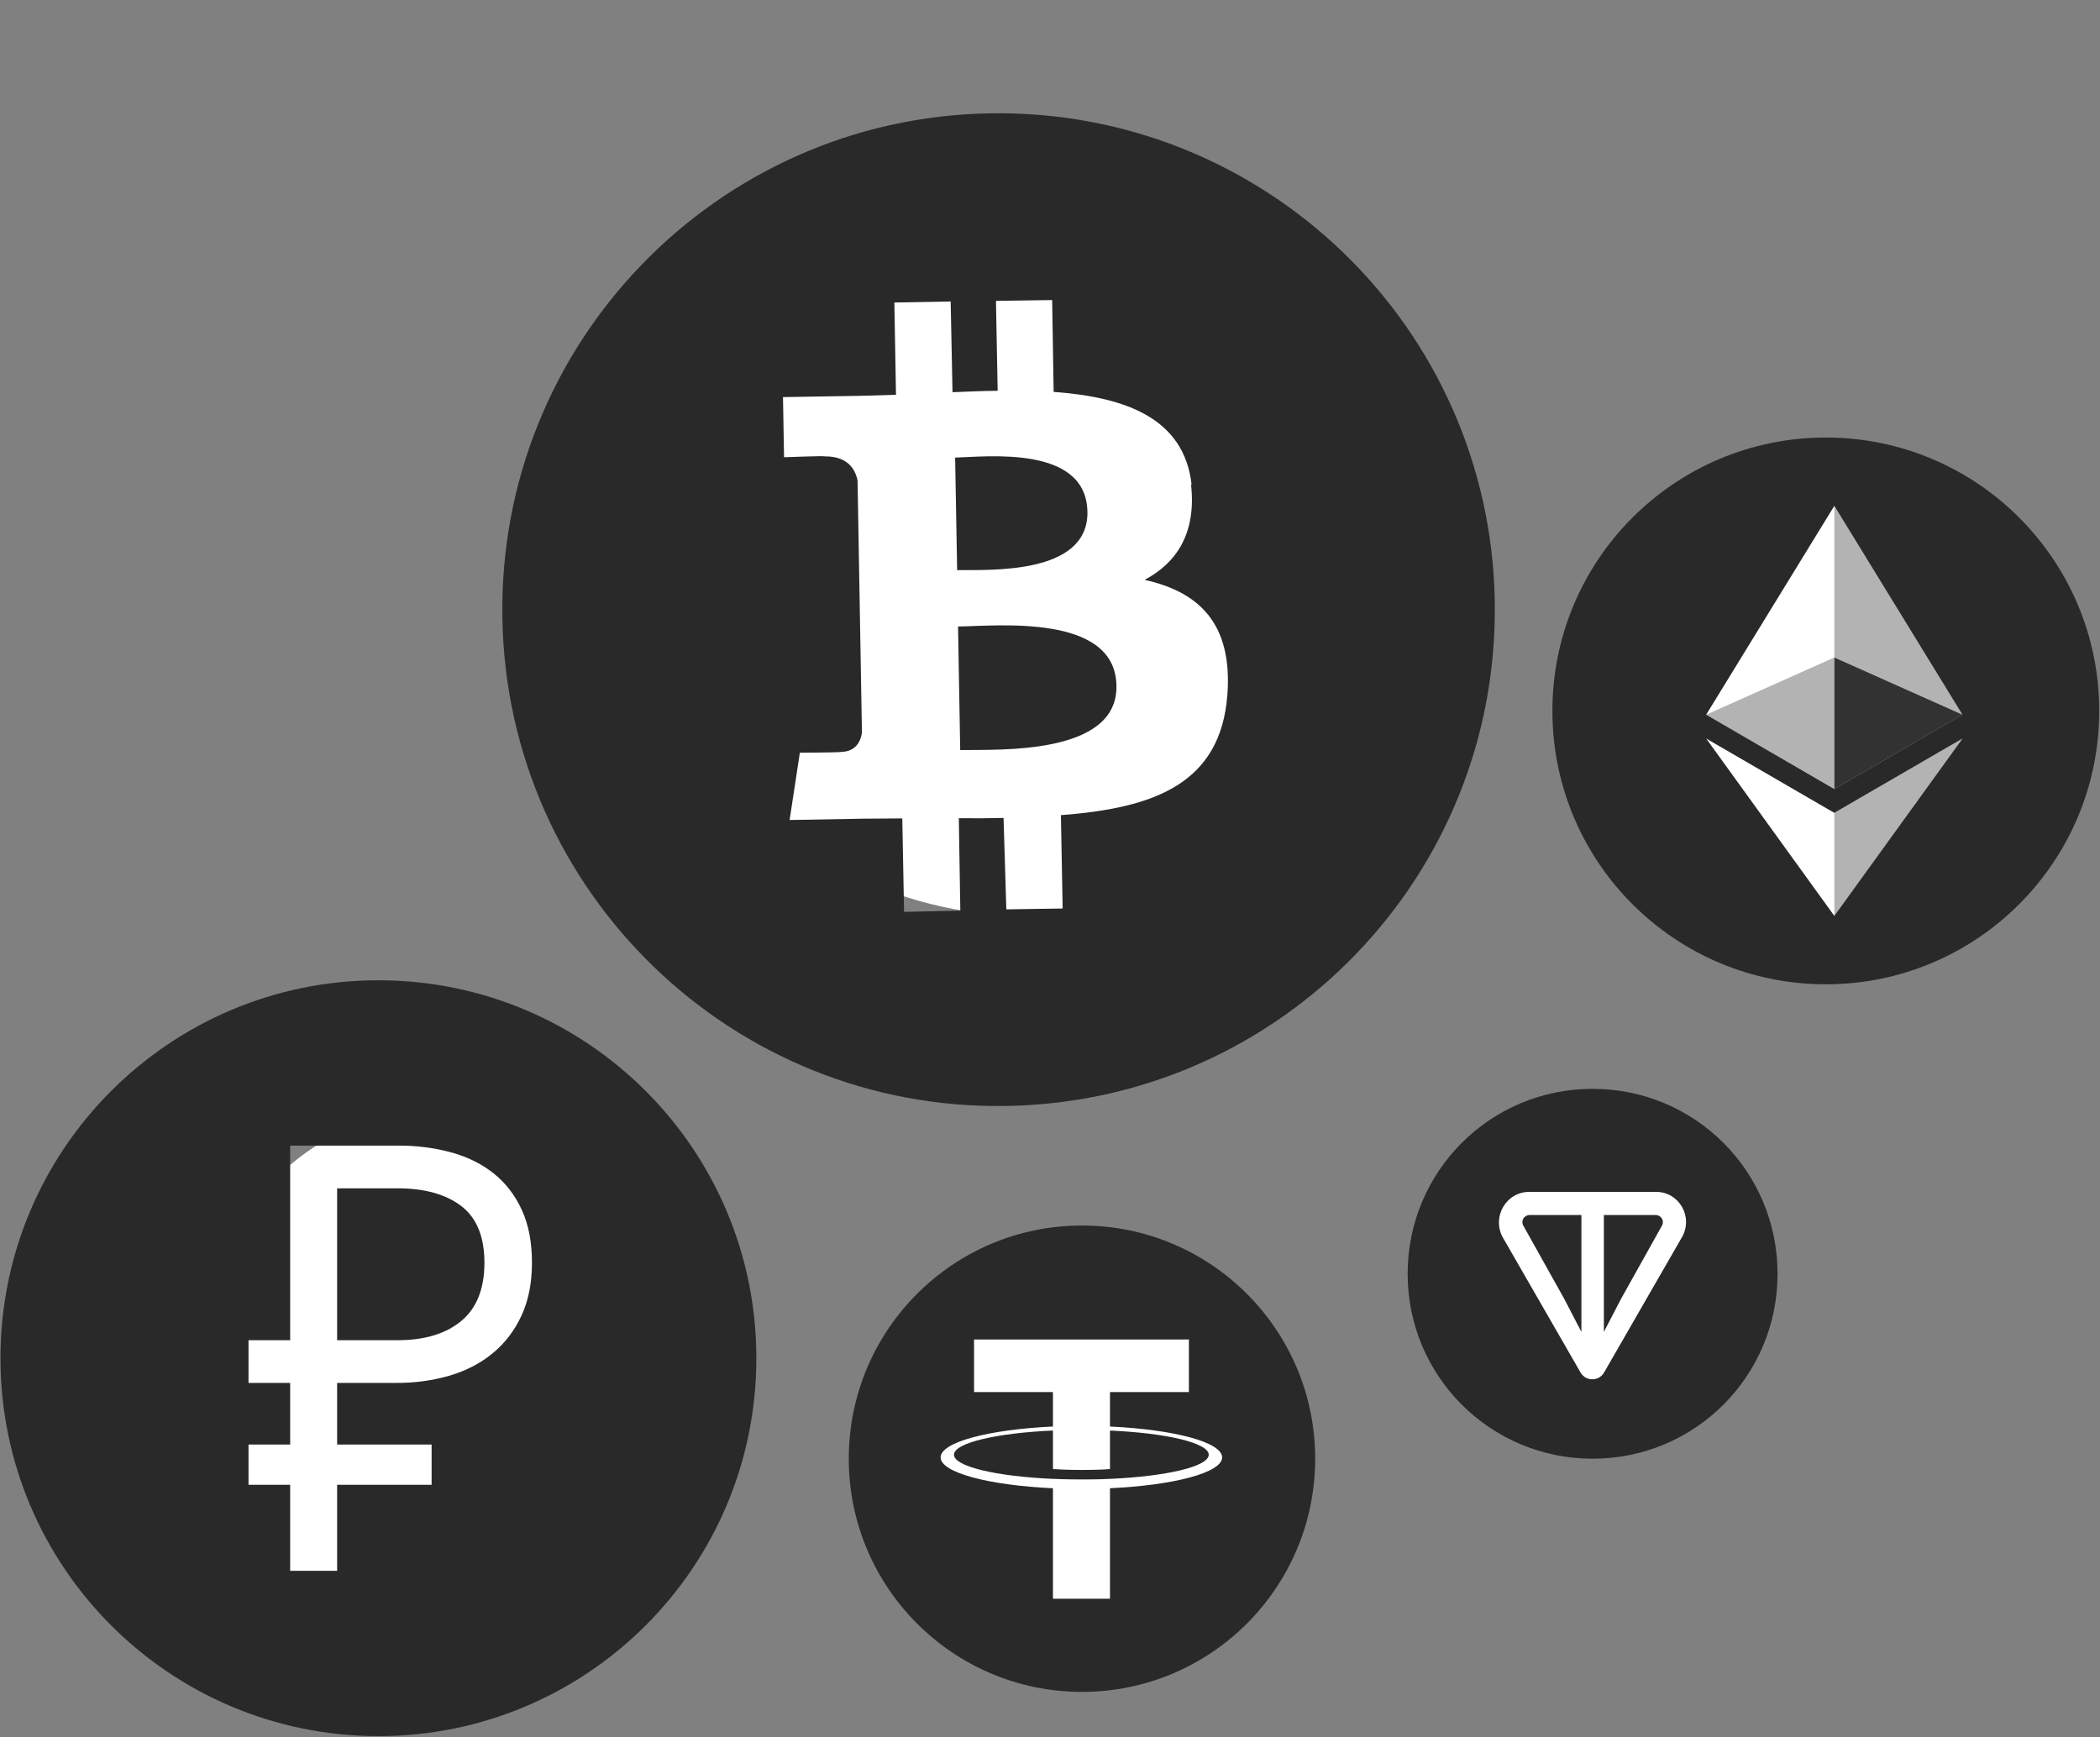 <svg width="434" height="359" viewBox="0 0 434 359" fill="none" xmlns="http://www.w3.org/2000/svg">
<rect x="0" y="0" width="434" height="359" fill="#808080" stroke="none"/>
<ellipse cx="379.005" cy="149.425" rx="48.194" ry="46.533" fill="white"/>
<ellipse cx="223.193" cy="298.164" rx="42.793" ry="37.392" fill="white"/>
<path fill-rule="evenodd" clip-rule="evenodd" d="M377.333 203.436C346.125 203.436 320.829 178.14 320.829 146.932C320.829 115.724 346.125 90.428 377.333 90.428C408.541 90.428 433.837 115.724 433.837 146.932C433.837 178.14 408.541 203.436 377.333 203.436ZM405.564 147.706L379.092 104.554L352.613 147.709L379.092 163.082L405.564 147.706ZM405.585 152.639L379.092 168.005L352.613 152.643L379.092 189.293L405.585 152.639Z" fill="#292929"/>
<path d="M379.102 104.555V135.88L405.577 147.71L379.102 104.555ZM379.102 168.009V189.294L405.595 152.64L379.102 168.009Z" fill="black" fill-opacity="0.298"/>
<path d="M379.102 163.083L405.577 147.71L379.102 135.887V163.083Z" fill="black" fill-opacity="0.801"/>
<path d="M352.619 147.71L379.098 163.083V135.887L352.619 147.71Z" fill="black" fill-opacity="0.298"/>
<ellipse cx="88.164" cy="286.946" rx="48.194" ry="56.919" fill="white"/>
<ellipse cx="212.399" cy="114.941" rx="78.524" ry="74.369" fill="white"/>
<path d="M308.912 124.207C309.92 180.902 264.772 227.581 208.159 228.574C151.559 229.663 104.777 184.403 103.83 127.837C102.794 71.163 147.955 24.407 204.537 23.423C261.203 22.456 307.942 67.555 308.922 124.244L308.912 124.207ZM246.266 100.156C244.711 86.496 232.774 82.092 217.753 80.997L217.447 62.015L205.833 62.186L206.184 80.77C203.142 80.789 200.008 80.938 196.853 81.059L196.471 62.311L184.835 62.526L185.17 81.594C182.668 81.673 180.236 81.74 177.791 81.811L161.819 82.073L162.036 94.505C162.036 94.505 170.6 94.176 170.428 94.328C175.162 94.275 176.728 96.923 177.228 99.286L178.136 151.466C177.887 152.993 177.036 155.366 173.766 155.406C173.907 155.534 165.304 155.568 165.304 155.568L163.187 169.476L178.261 169.208L186.473 169.152L186.84 188.463L198.467 188.216L198.154 169.104C201.347 169.151 204.382 169.128 207.402 169.049L207.976 187.946L219.616 187.768L219.252 168.47C238.711 167.021 252.285 161.897 253.662 143.546C254.747 128.76 247.691 122.324 236.554 119.843C243.153 116.342 247.258 110.229 246.154 100.186L246.266 100.156ZM230.732 141.702C231.041 156.141 206.322 154.883 198.444 155.022L197.996 129.485C205.896 129.406 230.489 126.721 230.732 141.702ZM224.738 105.752C224.966 118.898 204.39 117.738 197.809 117.835L197.393 94.573C203.917 94.412 224.452 91.951 224.728 105.715L224.738 105.752Z" fill="#292929"/>
<path fill-rule="evenodd" clip-rule="evenodd" d="M223.609 349.681C196.99 349.681 175.414 328.105 175.414 301.487C175.414 274.868 196.99 253.292 223.609 253.292C250.227 253.292 271.803 274.868 271.803 301.487C271.803 328.105 250.227 349.681 223.609 349.681ZM229.398 294.839V287.712H245.706V276.844H201.304V287.712H217.611V294.836C204.358 295.444 194.391 298.071 194.391 301.216C194.391 304.36 204.358 306.984 217.611 307.596V330.434H229.398V307.589C242.63 306.981 252.574 304.357 252.574 301.216C252.574 298.074 242.63 295.45 229.398 294.839ZM229.398 305.653V305.647C229.067 305.671 227.359 305.773 223.548 305.773C220.506 305.773 218.364 305.683 217.611 305.647V305.656C205.9 305.141 197.159 303.101 197.159 300.662C197.159 298.225 205.9 296.185 217.611 295.661V303.625C218.376 303.68 220.569 303.809 223.6 303.809C227.235 303.809 229.058 303.659 229.398 303.628V295.667C241.085 296.188 249.805 298.228 249.805 300.662C249.805 303.101 241.085 305.135 229.398 305.653Z" fill="#292929"/>
<path fill-rule="evenodd" clip-rule="evenodd" d="M78.206 358.823C35.066 358.823 0.098 323.855 0.098 280.714C0.098 237.574 35.066 202.606 78.206 202.606C121.346 202.606 156.314 237.574 156.314 280.714C156.314 323.855 121.346 358.823 78.206 358.823ZM51.356 276.994V285.821H59.968V298.552H51.356V306.876H59.968V324.65H69.673V306.876H89.2V298.552H69.673V285.821H81.921C85.653 285.852 89.369 285.342 92.954 284.307C96.352 283.297 99.3 281.769 101.809 279.704C104.319 277.648 106.301 275.066 107.755 271.951C109.21 268.842 109.938 265.185 109.938 260.982C109.938 256.784 109.254 253.171 107.877 250.145C106.501 247.118 104.602 244.613 102.176 242.641C99.749 240.669 96.84 239.195 93.442 238.228C89.768 237.225 85.973 236.737 82.165 236.778H59.968V276.994H51.356ZM82.16 276.994H69.673V245.604H82.165C87.74 245.604 92.129 246.825 95.322 249.261C98.514 251.697 100.115 255.607 100.115 260.982C100.115 266.362 98.514 270.375 95.322 273.025C92.129 275.671 87.74 276.994 82.165 276.994H82.16Z" fill="#292929"/>
<path d="M329.137 301.487C350.297 301.487 367.361 284.423 367.361 263.264C367.361 242.105 350.297 225.041 329.137 225.041C307.978 225.041 290.914 242.105 290.914 263.264C290.914 284.423 307.978 301.487 329.137 301.487Z" fill="#292929"/>
<path d="M342.25 246.337H316.04C311.262 246.337 308.259 251.525 310.579 255.757L326.688 283.742C327.78 285.516 330.374 285.516 331.466 283.742L347.574 255.757C350.031 251.525 347.028 246.337 342.25 246.337ZM326.824 275.278L323.275 268.452L314.811 253.299C314.265 252.344 314.948 251.115 316.176 251.115H326.824V275.278ZM343.479 253.299L335.015 268.452L331.466 275.278V251.115H342.114C343.342 251.115 344.025 252.344 343.479 253.299Z" fill="white"/>
</svg>
